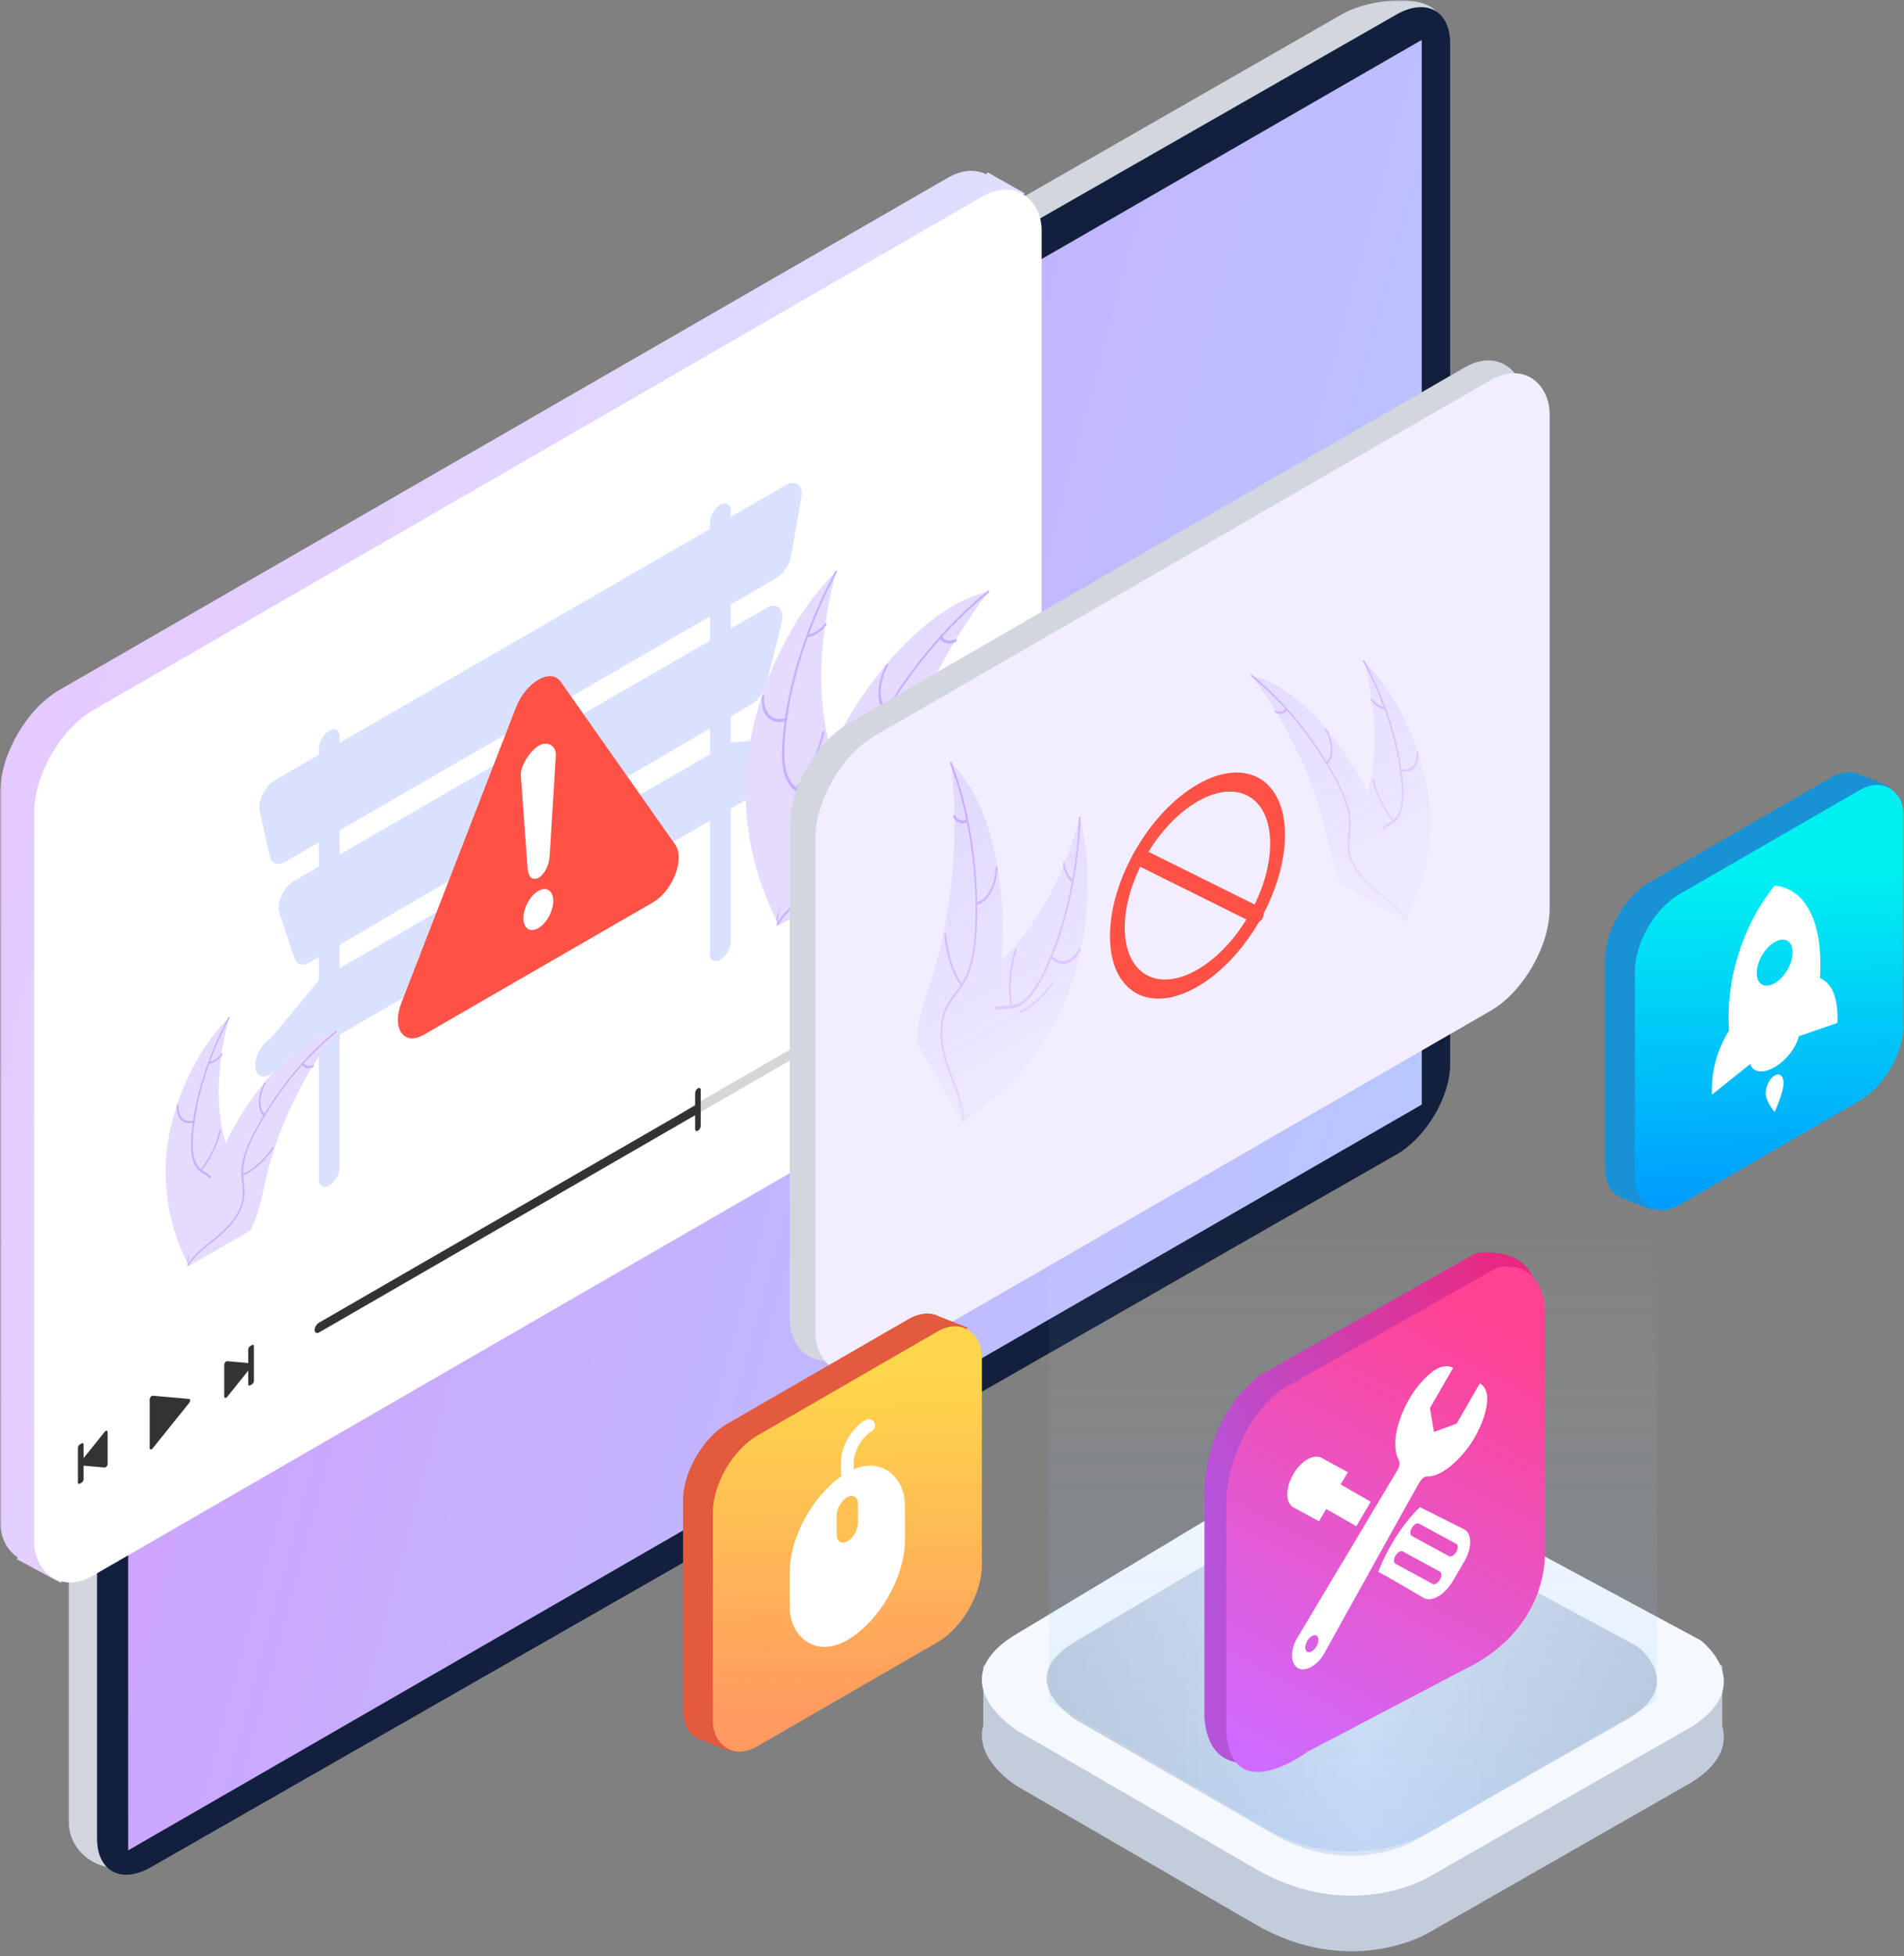 <svg width="446" height="458" fill="none" xmlns="http://www.w3.org/2000/svg"><rect width="100%" height="100%" fill="#808080" stroke="none"/><mask id="a" style="mask-type:alpha" maskUnits="userSpaceOnUse" x="0" y="0" width="446" height="458"><path fill="#D9D9D9" d="M0 0h446v458H0z"/></mask><g mask="url(#a)"><rect width="272.34" height="202.712" rx="16" transform="matrix(.866 -.499 0 1 .043 169.532)" fill="url(#b)"/><path d="m14.305 370.633-10.43-5.618 4.594-4.815 8.536 3.064-2.7 7.369Z" fill="url(#c)"/><path d="m240.118 45.297-8.773-4.95-2.025 2.551 2.624 5.774 8.174-3.375Z" fill="url(#d)"/><path fill-rule="evenodd" clip-rule="evenodd" d="M28.739 167.012 314.434 3.291c6.967-3.981 23.052-5.371 23.052 2.334L332.74 245.76c0 7.705-5.647 17.177-12.614 21.159L32.12 435.992c-6.967 3.983-15.995-1.566-15.995-9.27V188.173c0-7.706 5.647-17.178 12.614-21.161Z" fill="#D1D6DF"/><path fill-rule="evenodd" clip-rule="evenodd" d="M35.358 170.256 327.06 3.43c6.974-3.99 12.628-.967 12.628 6.75v238.958c0 7.717-5.654 17.208-12.628 21.196L35.358 437.16c-6.974 3.988-12.627.964-12.627-6.751V191.452c0-7.717 5.653-17.207 12.627-21.196Z" fill="#12203D"/><path transform="matrix(.866 -.499 0 1 30.023 183.946)" fill="url(#e)" d="M0 0h349.896v249.27H0z"/><rect width="272.509" height="202.605" rx="16" transform="matrix(.866 -.5 0 1 8 174.255)" fill="#fff"/><path d="m185.061 172.844-13.874.942v-6.076l4.944-2.887c.767-.448 1.514-1.161 2.135-2.04a8.66 8.66 0 0 0 1.329-2.859l3.473-14.038c.184-.744.234-1.452.147-2.065-.088-.614-.311-1.116-.652-1.464-.34-.349-.787-.534-1.305-.542-.518-.007-1.092.165-1.674.501l-8.397 4.848v-5.654l10.542-6.087c.831-.479 1.637-1.271 2.287-2.244.65-.973 1.106-2.07 1.292-3.113l2.392-13.396c.124-.693.124-1.339.002-1.89-.122-.552-.364-.994-.708-1.294-.344-.3-.781-.451-1.278-.441-.498.011-1.043.182-1.595.5l-12.934 7.468v-1.414a2.37 2.37 0 0 0-.187-.974 1.311 1.311 0 0 0-.53-.611 1.315 1.315 0 0 0-.795-.154c-.297.029-.615.14-.937.326a4.2 4.2 0 0 0-.937.756 5.722 5.722 0 0 0-.794 1.071c-.227.394-.408.81-.531 1.224a4.218 4.218 0 0 0-.186 1.189v1.414l-86.714 50.064v-1.413c0-.75-.258-1.32-.717-1.585-.459-.266-1.082-.204-1.731.171-.65.375-1.272 1.032-1.731 1.828-.46.795-.718 1.663-.718 2.413v1.413l-10.281 5.936c-.552.319-1.097.778-1.595 1.342a8.796 8.796 0 0 0-1.278 1.917 7.957 7.957 0 0 0-.709 2.111c-.122.693-.121 1.338.003 1.888l2.392 10.634c.186.828.641 1.399 1.291 1.622.65.222 1.457.082 2.288-.398l7.89-4.555v5.654l-5.746 3.317c-.578.335-1.149.822-1.665 1.423a8.854 8.854 0 0 0-1.303 2.035 7.652 7.652 0 0 0-.658 2.206c-.092.713-.047 1.362.13 1.896l3.546 10.658c.24.72.71 1.196 1.342 1.359.632.164 1.394.007 2.174-.449l2.18-1.272v5.45l-11.222 13.547c-.483.278-.96.663-1.406 1.134a8.579 8.579 0 0 0-1.191 1.607 8.609 8.609 0 0 0-.796 1.835 6.336 6.336 0 0 0-.28 1.785c0 1.124.387 1.98 1.076 2.377.689.398 1.623.305 2.597-.257l11.222-6.479v31.099c0 .75.257 1.32.717 1.585.459.265 1.081.203 1.73-.172.65-.375 1.273-1.032 1.732-1.827.46-.796.717-1.664.717-2.413v-31.099l86.714-50.064v31.099c0 .749.258 1.319.717 1.585.459.265 1.082.203 1.731-.172.65-.375 1.272-1.032 1.732-1.828.459-.795.717-1.663.717-2.413v-31.098l13.874-8.011c.974-.562 1.908-1.548 2.597-2.741.688-1.193 1.075-2.495 1.075-3.62 0-.557-.095-1.053-.279-1.461-.185-.408-.455-.719-.796-.916-.341-.197-.746-.276-1.192-.232-.445.045-.923.211-1.405.489ZM79.576 194.401l86.714-50.064v5.654l-86.714 50.064v-5.654Zm0 32.277v-5.482l86.714-50.627v6.045l-86.714 50.064Z" fill="#DAE1FF"/><path d="M175.021 178.616c1.525-15.042 9.126-33.383 20.822-44.745-4.613 17.24-4.612 33.229.003 45.141 1.797 4.576 4.302 9.157 2.612 15.791-1.052 4.127-3.625 8.307-6.502 11.651-2.876 3.345-6.069 5.991-9.221 8.598l-.62.95c-5.005-10.159-8.619-22.344-7.094-37.386Z" fill="#E4DBFF"/><path d="M195.963 134.072c-6.742 12.61-11.116 26.397-12.099 38.614-.213 2.642-.238 5.233.238 7.44.477 2.209 1.516 3.693 2.99 4.712 1.348.932 2.897 1.606 3.862 3.107 1.016 1.583 1.055 4.025.359 6.731-.851 3.31-2.529 6.577-4.237 9.745-1.897 3.517-3.9 7.155-4.707 10.831-.097.446-.615.546-.517.101 1.403-6.396 6.099-12.281 8.339-18.605 1.045-2.952 1.484-5.931.504-7.843-.857-1.673-2.454-2.37-3.831-3.292-1.446-.968-2.555-2.307-3.127-4.364-.584-2.105-.645-4.653-.489-7.257.39-5.923 1.554-12.186 3.448-18.56 2.133-7.271 5.146-14.585 8.907-21.623.233-.436.592-.17.36.263Z" fill="#C7AFFF"/><path d="M184.005 168.796c-1.683.5-3.166.209-4.184-.821-1.019-1.03-1.505-2.732-1.374-4.802.028-.42.572-.703.544-.283-.125 1.929.329 3.514 1.279 4.47.951.955 2.336 1.218 3.906.74.341-.103.168.594-.171.696ZM186.309 184.527c3.04-3.851 5.284-8.488 6.285-12.988.099-.446.616-.547.517-.101-1.048 4.683-3.389 9.508-6.557 13.51-.302.381-.545-.042-.245-.421ZM189.332 148.465c.618-.017 1.3-.254 1.984-.689.683-.435 1.348-1.054 1.933-1.802.3-.384.543.039.245.421-.649.823-1.383 1.506-2.138 1.989-.755.482-1.509.749-2.195.777-.067.011-.122-.014-.154-.069-.033-.056-.039-.137-.019-.228a.65.65 0 0 1 .136-.26.4.4 0 0 1 .208-.139Z" fill="#C7AFFF"/><path d="M231.497 138.582a78.78 78.78 0 0 0-.552.738 131.358 131.358 0 0 0-6.96 10.293c-.17.273-.34.552-.506.828-5.174 8.606-9.4 17.726-12.462 26.894a114.67 114.67 0 0 0-3.053 10.882c-1.126 4.966-2.05 10.283-4.28 15.1a23.297 23.297 0 0 1-.745 1.492l-20.149 11.633c-.046 0-.092.005-.138.005l-.804.507c.032-.183.069-.374.101-.558.018-.106.041-.214.06-.321.013-.071.027-.143.036-.207l.014-.066c.009-.064.023-.125.032-.183.203-1.067.411-2.138.626-3.212 0-.005 0-.005.004-.013 1.651-8.188 3.839-16.591 6.896-24.885.092-.25.184-.504.285-.759a124.766 124.766 0 0 1 4.776-11.124 115.364 115.364 0 0 1 3.131-5.943 93.45 93.45 0 0 1 9.783-14.109c7.226-8.578 15.593-15.097 23.316-16.865.198-.045.391-.087.589-.127Z" fill="#E4DBFF"/><path d="M231.451 138.904c-9.928 8.005-19.292 19.362-26.152 31.941-1.483 2.719-2.847 5.546-3.76 8.387-.914 2.843-1.172 5.378-.97 7.779.185 2.195.604 4.283.301 6.772-.32 2.623-1.574 5.342-3.331 7.712-2.149 2.901-4.687 5.034-7.188 7.032-2.778 2.219-5.671 4.478-7.989 7.819-.281.405-.591.066-.31-.338 4.033-5.813 9.437-8.202 13.849-13.21 2.059-2.337 3.83-5.231 4.34-8.185.446-2.584.015-4.738-.189-6.949-.215-2.321-.069-4.756.72-7.515.807-2.822 2.105-5.676 3.54-8.404a114.029 114.029 0 0 1 11.393-17.409c4.852-6.142 10.164-11.565 15.705-16.035.343-.277.382.328.041.603Z" fill="#C7AFFF"/><path d="M207.4 166.694c-1.097-.913-1.683-2.522-1.653-4.54.031-2.017.676-4.311 1.821-6.473.232-.437.651-.276.418.162-1.068 2.012-1.669 4.149-1.694 6.026-.026 1.877.526 3.369 1.556 4.208.224.183-.225.798-.448.617ZM200.346 185.988c3.52-1.593 7.054-4.742 9.898-8.819.282-.404.592-.066.311.338-2.964 4.239-6.644 7.508-10.306 9.156-.349.156-.25-.52.097-.675ZM220.653 148.966c.317.518.779.85 1.346.966.567.116 1.22.013 1.901-.301.35-.162.25.515-.097.675-.752.343-1.473.456-2.101.329-.627-.126-1.141-.487-1.497-1.052-.039-.047-.053-.122-.04-.211a.63.63 0 0 1 .109-.266.47.47 0 0 1 .204-.168c.071-.026.134-.016.175.028Z" fill="#C7AFFF"/><path d="M39.033 269.706c1.072-10.572 6.414-23.462 14.634-31.446-3.242 12.115-3.241 23.353.002 31.724 1.263 3.216 3.023 6.435 1.835 11.097-.739 2.901-2.547 5.838-4.569 8.189-2.021 2.351-4.265 4.21-6.48 6.042l-.436.668c-3.517-7.14-6.058-15.703-4.986-26.274Z" fill="#E4DBFF"/><path d="M53.746 238.401c-4.787 8.957-7.762 18.453-8.503 27.137-.15 1.857-.168 3.678.167 5.229.338 1.503 1.064 2.646 2.102 3.312.947.654 2.036 1.128 2.713 2.183.715 1.112.742 2.828.253 4.73-.598 2.327-1.777 4.623-2.978 6.849-1.333 2.472-2.741 5.028-3.308 7.612-.068.313-.432.384-.363.071.986-4.495 4.286-8.631 5.86-13.076.735-2.074 1.043-4.167.355-5.512-.602-1.175-1.725-1.665-2.693-2.313-1.016-.681-1.796-1.621-2.197-3.067-.41-1.479-.454-3.27-.344-5.1.274-4.162 1.092-8.564 2.423-13.043 1.5-5.111 3.616-10.251 6.26-15.197.163-.306.416-.119.253.185Z" fill="#C7AFFF"/><path d="M45.35 262.803c-1.182.351-2.224.147-2.94-.577-.716-.724-1.058-1.92-.966-3.375.02-.295.402-.494.383-.199-.088 1.356.23 2.47.899 3.141.668.672 1.642.856 2.745.521.24-.073.118.417-.12.489ZM46.964 273.86c2.136-2.707 3.713-5.966 4.416-9.128.07-.313.433-.384.364-.071-.736 3.291-2.382 6.682-4.608 9.494-.213.268-.384-.029-.172-.295ZM49.094 248.515c.434-.013.913-.179 1.394-.485.48-.305.947-.74 1.358-1.266.21-.27.382.027.173.295-.456.579-.972 1.059-1.503 1.398-.53.339-1.06.527-1.542.547a.102.102 0 0 1-.11-.049.227.227 0 0 1-.012-.16.453.453 0 0 1 .096-.183.272.272 0 0 1 .146-.097Z" fill="#C7AFFF"/><path d="M78.72 241.571c-.129.172-.258.343-.387.519a92.268 92.268 0 0 0-4.891 7.233c-.12.193-.24.388-.356.582-3.636 6.049-6.606 12.458-8.758 18.901a80.576 80.576 0 0 0-2.146 7.648c-.791 3.49-1.44 7.226-3.008 10.612-.16.354-.335.704-.523 1.048l-14.16 8.176c-.033 0-.065.003-.097.003l-.566.357c.023-.129.049-.263.071-.392.013-.075.03-.151.042-.226.01-.05.02-.101.026-.145l.01-.047c.006-.045.016-.088.022-.129.143-.75.289-1.502.44-2.257l.003-.009c1.16-5.754 2.698-11.66 4.846-17.489.065-.175.13-.354.2-.533a87.758 87.758 0 0 1 3.357-7.818 80.757 80.757 0 0 1 2.2-4.176 65.655 65.655 0 0 1 6.875-9.916c5.08-6.029 10.96-10.61 16.387-11.852.139-.032.275-.062.413-.09Z" fill="#E4DBFF"/><path d="M78.69 241.795c-7.052 5.689-13.483 13.543-18.38 22.448-1.042 1.911-2 3.898-2.643 5.894-.615 1.946-.85 3.834-.681 5.467.13 1.543.424 3.01.211 4.759-.225 1.844-1.106 3.754-2.34 5.42-1.511 2.039-3.295 3.538-5.053 4.942-1.952 1.56-3.985 3.147-5.614 5.495-.197.285-.415.047-.218-.237 2.834-4.086 6.632-5.765 9.733-9.284 1.447-1.642 2.692-3.676 3.05-5.752.314-1.816.01-3.33-.133-4.884-.15-1.631-.048-3.343.506-5.281.567-1.984 1.48-3.99 2.488-5.906a80.213 80.213 0 0 1 8.007-12.236c3.41-4.316 7.143-8.127 11.037-11.269.24-.194.269.231.03.424Z" fill="#C7AFFF"/><path d="M61.788 261.327c-.772-.642-1.184-1.772-1.162-3.19.021-1.418.475-3.03 1.28-4.55.163-.307.457-.193.293.114-.75 1.414-1.173 2.916-1.19 4.235-.018 1.319.37 2.368 1.093 2.958.157.128-.158.561-.314.433ZM56.83 274.886c2.474-1.119 4.958-3.332 6.957-6.198.198-.284.416-.046.218.238-2.083 2.979-4.669 5.276-7.243 6.434-.245.11-.175-.365.069-.474ZM71.1 248.869c.223.364.548.598.946.679.399.082.858.009 1.336-.211.246-.114.176.361-.068.474-.529.241-1.035.32-1.476.231a1.589 1.589 0 0 1-1.052-.739c-.028-.033-.038-.086-.029-.149a.452.452 0 0 1 .077-.187.338.338 0 0 1 .143-.118c.05-.018.094-.011.123.02Z" fill="#C7AFFF"/><rect opacity=".2" width="55.772" height="2.537" rx="1.268" transform="matrix(.866 -.5 0 1 159.742 260.348)" fill="#333"/><rect width="104.108" height="2.295" rx="1.148" transform="matrix(.866 -.5 0 1 73.695 310.271)" fill="#333"/><rect width="1.531" height="9.946" rx=".765" transform="matrix(.866 -.5 0 1 162.824 255.173)" fill="#333"/><path fill-rule="evenodd" clip-rule="evenodd" d="m225.603 225.181-2.709 1.564c-.257.148-.464.028-.464-.268v-4.462c0-.296.207-.656.464-.803l2.715-1.568 3.625-5.372c.182-.271.45-.275.45-.007v11.591c0 .268-.268.573-.45.513l-3.631-1.188Z" fill="#333"/><path d="M231.231 221.693c.798-.819 1.372-2.143 1.372-3.312 0-1.176-.582-1.838-1.388-1.725M232.914 222.113c1.285-1.243 2.223-3.347 2.223-5.196 0-1.846-.934-2.867-2.216-2.631" stroke="#333" stroke-width=".536" stroke-linecap="round"/><path d="M44.307 327.539c.31.028.31.543 0 .928l-8.551 10.635c-.31.385-.696.35-.696-.062v-11.396c0-.412.387-.893.696-.866l8.551.761Z" fill="#333"/><path fill-rule="evenodd" clip-rule="evenodd" d="M58.62 315.156a1.026 1.026 0 0 0-.464.804v3.168l-4.937-.439c-.309-.028-.696.453-.696.866v7.42c0 .413.387.447.696.063l4.937-6.14v3.171c0 .296.208.416.464.268l.398-.23c.256-.148.464-.508.464-.803v-8.11c0-.296-.208-.416-.464-.268l-.398.23ZM19.118 337.944c.257-.148.464-.028.464.268v3.168l4.937-6.14c.31-.385.696-.35.696.062v7.421c0 .412-.387.893-.696.866l-4.937-.44v3.172c0 .296-.207.656-.464.804l-.397.229c-.257.148-.464.028-.464-.268v-8.109c0-.296.207-.656.464-.804l.397-.229Z" fill="#333"/><path d="M120.846 165.667c2.333-6.013 8.166-9.381 10.5-6.062l26.822 38.158c2.333 3.32-.584 10.837-5.25 13.532l-53.644 30.971c-4.667 2.694-7.584-1.455-5.25-7.469l26.822-69.13Z" fill="#FF5247"/><path d="M128.756 200.439c-.18 2.554-1.431 4.421-2.666 5.134-1.174.402-2.084.305-2.484-1.942l-1.614-22.226c0-2.327 2.274-5.7 4.203-6.814 1.929-1.113 4.006-.159 4.006 2.165l-1.445 23.683Zm-2.659 8.159c-1.929 1.114-3.495 3.964-3.495 6.368 0 2.404 1.563 3.451 3.495 2.336 1.931-1.115 3.494-3.967 3.494-6.371 0-2.401-1.563-3.448-3.494-2.333Z" fill="#fff"/><rect width="198.608" height="147.661" rx="16" transform="matrix(.866 -.5 0 1 185 177.306)" fill="#D1D6DF"/><rect width="198.608" height="147.661" rx="16" transform="matrix(.866 -.5 0 1 191 180.306)" fill="#F3EEFF"/><mask id="g" style="mask-type:alpha" maskUnits="userSpaceOnUse" x="191" y="87" width="172" height="235"><rect width="198.608" height="147.661" rx="16" transform="matrix(.866 -.5 0 1 191 180.306)" fill="url(#f)"/></mask><g mask="url(#g)"><path d="M248.663 236.182c5.733-12.523 8.213-30.438 4.257-44.755-4.319 15.672-11.688 28.236-20.803 35.469-3.521 2.768-7.6 5.213-9.329 11.205-1.075 3.728-.979 8.198-.26 12.151.719 3.954 2.008 7.504 3.284 11.005l.049 1.033c8.614-5.677 17.069-13.586 22.802-26.108Z" fill="#E3DBFF"/><path d="M252.734 191.531c-.513 13.016-3.429 25.864-8.287 35.918-1.05 2.173-2.223 4.221-3.615 5.736-1.393 1.515-2.893 2.203-4.521 2.325-1.488.111-3.016-.074-4.466.662-1.528.775-2.684 2.676-3.384 5.123-.857 2.993-1.043 6.333-1.161 9.61-.13 3.638-.232 7.419-1.293 10.68-.128.395.232.712.36.318 1.845-5.673.867-12.461 2.021-18.463.539-2.801 1.567-5.344 3.218-6.395 1.444-.92 3.02-.732 4.528-.821 1.582-.095 3.07-.635 4.467-1.989 1.429-1.385 2.652-3.358 3.729-5.476 2.423-4.834 4.394-10.292 5.843-16.173 1.674-6.697 2.677-13.832 2.965-21.096.018-.45-.387-.406-.404.041Z" fill="#CAABFF"/><path d="M246.124 224.325c1.093 1.168 2.392 1.623 3.667 1.283 1.274-.34 2.441-1.454 3.292-3.141.172-.342-.125-.815-.297-.472-.791 1.573-1.878 2.61-3.065 2.922-1.187.313-2.397-.119-3.41-1.218-.221-.238-.406.389-.187.626ZM237.073 235.628c-.614-4.427-.24-9.105 1.047-13.102.127-.396-.232-.713-.36-.318-1.335 4.163-1.718 9.033-1.073 13.637.062.439.448.219.386-.217ZM251.313 205.898c-.478-.299-.904-.799-1.241-1.456-.337-.657-.574-1.449-.689-2.307-.058-.44-.444-.219-.386.218.13.946.392 1.821.763 2.548.371.727.841 1.284 1.367 1.622.048.039.102.045.153.017a.296.296 0 0 0 .12-.17.59.59 0 0 0 .012-.268.363.363 0 0 0-.099-.204Z" fill="#CAABFF"/><path d="M222.732 178.698a119.714 119.714 0 0 1 .82 12.129c.008.294.013.591.016.884.1 9.147-.782 18.26-2.6 26.876-.726 3.428-1.6 6.756-2.616 9.958-1.404 4.421-3.127 9.024-3.595 13.837a21.127 21.127 0 0 0-.102 1.515l10.472 18.426c.036.021.07.047.106.068l.398.769.178-.485c.034-.092.066-.188.101-.28.022-.062.044-.125.066-.179a.828.828 0 0 0 .02-.059c.022-.054.039-.108.059-.159.333-.931.662-1.868.989-2.811.002-.004.002-.004.002-.013 2.476-7.194 4.629-14.805 6.049-22.732.043-.238.088-.481.126-.727a114.006 114.006 0 0 0 1.372-10.942c.153-2.029.246-4.069.279-6.112a85.14 85.14 0 0 0-1.185-15.595c-1.726-10.071-5.297-19.048-10.551-23.996a20.21 20.21 0 0 0-.404-.372Z" fill="#E3DBFF"/><path d="M222.624 178.974c4.113 10.866 6.238 24.105 5.831 37.15-.088 2.82-.318 5.67-.91 8.324-.591 2.654-1.557 4.765-2.822 6.559-1.157 1.64-2.448 3.087-3.357 5.182-.957 2.209-1.225 4.923-.937 7.595.353 3.27 1.364 6.116 2.409 8.839 1.16 3.023 2.392 6.131 2.674 9.825.034.447.434.324.399-.123-.49-6.427-3.635-10.794-4.795-16.762-.541-2.785-.599-5.875.362-8.432.84-2.235 2.171-3.729 3.35-5.372 1.239-1.726 2.246-3.707 2.897-6.238.667-2.589.962-5.43 1.091-8.235a103.898 103.898 0 0 0-.929-18.929c-.983-7.062-2.658-13.771-4.952-19.837-.142-.376-.452.082-.311.454Z" fill="#CAABFF"/><path d="M228.713 211.893c1.283-.212 2.485-1.206 3.39-2.805.906-1.6 1.456-3.7 1.553-5.926.019-.451-.384-.517-.403-.066-.088 2.074-.601 4.03-1.446 5.516-.845 1.487-1.966 2.405-3.162 2.59-.26.04-.191.731.068.691ZM225.369 230.308c-2.032-2.874-3.358-6.977-3.714-11.491-.035-.447-.434-.324-.399.123.375 4.696 1.76 8.961 3.879 11.943.202.284.435-.293.234-.575ZM226.467 191.854c-.488.261-1.004.309-1.503.139-.499-.17-.964-.552-1.355-1.112-.2-.289-.433.289-.235.575.434.615.948 1.036 1.499 1.226.551.19 1.121.143 1.662-.137.052-.019.098-.071.129-.147a.565.565 0 0 0 .036-.259.423.423 0 0 0-.082-.226c-.044-.053-.098-.074-.151-.059ZM239.08 236.611c2.594-1.174 5.199-3.494 7.295-6.499.207-.298.436-.049.228.249-2.184 3.124-4.896 5.533-7.595 6.747-.257.116-.184-.382.072-.497Z" fill="#CAABFF"/><path d="M334.771 187.718c-1.124-11.086-6.725-24.604-15.346-32.977 3.4 12.705 3.399 24.49-.002 33.268-1.324 3.373-3.171 6.749-1.925 11.638.776 3.042 2.672 6.122 4.792 8.587 2.12 2.465 4.473 4.415 6.796 6.336l.457.701c3.688-7.487 6.352-16.467 5.228-27.553Z" fill="#E3DBFF"/><path d="M319.345 154.887c5.02 9.393 8.14 19.35 8.917 28.458.157 1.947.176 3.857-.176 5.483-.354 1.576-1.115 2.775-2.203 3.473-.993.687-2.135 1.183-2.846 2.29-.749 1.166-.778 2.966-.265 4.96.627 2.44 1.864 4.848 3.123 7.182 1.398 2.592 2.874 5.273 3.469 7.983.072.328.453.402.381.074-1.034-4.714-4.495-9.051-6.146-13.712-.77-2.175-1.093-4.371-.371-5.78.631-1.233 1.808-1.747 2.823-2.426 1.066-.714 1.883-1.7 2.304-3.217.431-1.551.476-3.428.361-5.347-.287-4.366-1.145-8.982-2.541-13.679-1.572-5.359-3.792-10.749-6.564-15.937-.172-.321-.436-.124-.266.195Z" fill="#CAABFF"/><path d="M328.154 180.477c1.24.369 2.333.154 3.084-.605.75-.759 1.109-2.014 1.012-3.539-.02-.309-.421-.518-.401-.209.092 1.422-.242 2.59-.943 3.295-.7.704-1.721.897-2.878.545-.251-.076-.124.438.126.513ZM326.454 192.071c-2.241-2.838-3.895-6.256-4.632-9.572-.073-.329-.454-.403-.382-.075.773 3.452 2.498 7.007 4.833 9.957.223.281.402-.031.181-.31ZM324.218 165.493c-.455-.013-.958-.188-1.461-.508a5.833 5.833 0 0 1-1.425-1.328c-.221-.283-.4.028-.181.31.478.607 1.019 1.11 1.576 1.465.556.356 1.112.553 1.617.574.05.007.091-.011.114-.052.024-.041.029-.1.014-.167a.475.475 0 0 0-.101-.192.29.29 0 0 0-.153-.102Z" fill="#CAABFF"/><path d="M293.155 158.213a96.775 96.775 0 0 1 5.536 8.13c.126.201.251.407.373.61 3.813 6.343 6.928 13.064 9.185 19.821a84.902 84.902 0 0 1 2.25 8.02c.83 3.66 1.511 7.578 3.154 11.128.169.372.352.739.549 1.1l14.85 8.573c.033 0 .067.004.101.004l.593.374-.075-.411c-.013-.078-.03-.158-.044-.237a3.818 3.818 0 0 1-.027-.152.467.467 0 0 0-.01-.049c-.007-.047-.017-.092-.024-.135-.149-.786-.302-1.575-.46-2.367 0-.004 0-.004-.004-.01-1.216-6.034-2.829-12.227-5.082-18.34-.068-.184-.135-.372-.21-.559a91.955 91.955 0 0 0-3.52-8.198 84.303 84.303 0 0 0-2.307-4.38 68.83 68.83 0 0 0-7.21-10.399c-5.326-6.322-11.492-11.126-17.184-12.429a22.419 22.419 0 0 0-.434-.094Z" fill="#E3DBFF"/><path d="M293.187 158.449c7.395 5.966 14.139 14.202 19.274 23.541 1.093 2.004 2.098 4.087 2.772 6.181.645 2.041.892 4.02.714 5.733-.136 1.618-.445 3.157-.221 4.991.235 1.933 1.159 3.937 2.454 5.684 1.584 2.137 3.455 3.71 5.298 5.182 2.047 1.636 4.18 3.3 5.888 5.763.207.298.435.049.228-.249-2.972-4.285-6.955-6.045-10.206-9.736-1.517-1.722-2.823-3.855-3.199-6.033-.329-1.904-.011-3.491.14-5.121.158-1.71.05-3.505-.531-5.538-.595-2.08-1.551-4.184-2.609-6.194a84.203 84.203 0 0 0-8.396-12.831c-3.577-4.526-7.491-8.522-11.575-11.817-.253-.204-.282.242-.031.444Z" fill="#CAABFF"/><path d="M310.91 178.931c.809-.673 1.241-1.858 1.218-3.345-.023-1.487-.498-3.178-1.342-4.771-.171-.322-.479-.203-.308.119.787 1.483 1.23 3.058 1.249 4.441.018 1.384-.388 2.483-1.147 3.102-.165.134.166.588.33.454ZM301.141 165.866a1.496 1.496 0 0 1-.992.712c-.418.086-.9.009-1.401-.222-.258-.119-.185.379.071.498.555.252 1.086.335 1.548.242a1.672 1.672 0 0 0 1.104-.775c.028-.035.039-.091.03-.156a.487.487 0 0 0-.081-.196.349.349 0 0 0-.15-.124c-.052-.019-.099-.011-.129.021Z" fill="#CAABFF"/></g><path fill-rule="evenodd" clip-rule="evenodd" d="m238.352 418.253 55.702 32.292c22.337 12.895 40.51 2.018 40.51 2.018l61.778-35.32c7.244-4.653 8.165-9.359 7.088-13.056v-14.19l-9.114-4.035v8.922l-72.919-39.196c-9.765-6.827-25.317 5.046-25.317 5.046l-56.715 34.102v-7.866l-9.043 3.063v13.964c-2.272 8.087 8.03 14.256 8.03 14.256Z" fill="#C3CCDA"/><path fill-rule="evenodd" clip-rule="evenodd" d="m396.34 404.226-61.778 35.319s-18.172 10.876-40.51-2.019l-55.702-32.291s-18.126-11.281-1.013-22.201l58.741-35.319s15.552-11.873 25.318-5.046l76.969 41.374s13.495 10.213-2.025 20.183Z" fill="#F5F9FF"/><path d="m382.102 401.991-50.753 28.988s-14.931 8.928-33.282-1.656l-45.762-26.505s-15.522-9.256-.832-18.22l48.257-28.517s11.912-10.217 20.801-4.614l62.931 33.958s11.391 8.383-1.36 16.566Z" fill="url(#h)"/><path opacity=".188" fill-rule="evenodd" clip-rule="evenodd" d="M245.674 398.065V276.85h142.435v121.215l-51.812 30.112a39.484 39.484 0 0 1-39.931-.148l-50.692-29.964Z" fill="url(#i)"/><path d="m294.834 322.171 50.812-28.749s13.368-2.495 14.292 9.583l-3.176 57.495s.995 17.62-19.055 27.151l-34.934 22.359s-19.435 10.181-20.642-7.986v-54.301s.436-15.761 12.703-25.552Z" fill="url(#j)"/><path d="m299.947 325.48 50.813-28.747s10.19-2.495 11.115 9.582v57.496s.994 17.619-19.055 27.15l-36.522 19.165s-17.847 13.375-19.054-4.791v-54.301s.436-15.761 12.703-25.554Z" fill="url(#k)"/><path fill-rule="evenodd" clip-rule="evenodd" d="m341.205 333.316 5.436-9.437c1.376.794 1.809 2.444 1.732 3.922-.077 1.488-.539 4.577-3.07 8.96-2.53 4.383-7.408 8.977-10.833 8.91-.491-.006-1.222.105-2.04 1.5-.914 1.561-22.106 39.696-22.106 39.696-1.607 3.071-4.561 4.654-6.312 3.677-1.722-1.006-1.857-4.361.01-7.294 0 0 22.51-37.674 23.29-39.012.769-1.334.509-2.017.279-2.517-1.934-4.127.25-10.11 2.328-13.843 2.146-3.872 4.917-6.315 6.215-7.143 1.29-.822 3.031-1.183 4.253-.478l-5.436 9.438.953 5.571 5.301-1.95Zm-35.009 53.423c.597.344 1.578-.223 2.184-1.261.597-1.034.597-2.167 0-2.522-.596-.345-1.577.222-2.184 1.261-.596 1.033-.596 2.166 0 2.522Zm14.902-35.15Zm-3.382 5.737 3.382-5.737-7.057-4.035 1.694-2.874-6.192-3.361c-1.828-.992-4.734.685-6.561 3.788-1.908 3.239-1.908 6.775 0 7.81l5.99 3.248 1.688-2.871 7.056 4.032Zm22.559 12.903 2.706-4.597c1.87-3.172 1.87-6.568 0-7.577l-10.367-5.183s-5.802 5.116-9.792 15.192c-.156-.356 10.686 6.072 10.686 6.072 1.871 1.012 4.896-.734 6.767-3.907Zm-13.645-5.428c.061-.198.149-.397.26-.584.47-.799 1.23-1.239 1.699-.981l8.7 4.723c.468.25.468 1.102 0 1.901-.469.799-1.231 1.239-1.699.981l-8.7-4.72a.605.605 0 0 1-.26-.285 1.103 1.103 0 0 1-.091-.464 2 2 0 0 1 .091-.571Zm5.79-8.064 8.694 4.723c.47.253.47 1.104 0 1.904-.468.794-1.229 1.233-1.697.98l-8.7-4.724c-.468-.25-.468-1.101 0-1.9.468-.799 1.231-1.24 1.703-.983Z" fill="#fff"/><path fill-rule="evenodd" clip-rule="evenodd" d="M170.392 333.326c-5.739 3.314-10.392 11.373-10.392 18v48.752c0 3.725 1.47 6.205 3.776 7.074l7.327 2.918.897-4.681-.277-.08 40.889-23.607c5.74-3.314 10.393-11.372 10.393-18v-48.751c0-.14-.002-.278-.007-.415l3.685-3.686-6.94-2.746a5.107 5.107 0 0 0-.897-.355l-.052-.02.001.006c-1.728-.482-3.867-.122-6.183 1.216l-42.22 24.375Z" fill="#E35A3D"/><rect width="72.751" height="72.751" rx="12" transform="matrix(.866 -.5 0 1 166.992 342.119)" fill="url(#l)"/><path d="M198.484 344.727v-2.309c0-3.189 2.239-7.066 5-8.66v0" stroke="#fff" stroke-width="3" stroke-linecap="round"/><rect width="31.177" height="39.26" rx="15.588" transform="matrix(.866 -.5 0 1 184.984 352.521)" fill="#fff"/><rect width="5.774" height="10.392" rx="2.887" transform="matrix(.866 -.5 0 1 195.984 351.944)" fill="#FFC053"/><path fill-rule="evenodd" clip-rule="evenodd" d="M386.377 206.583c-5.74 3.314-10.393 11.373-10.393 18v48.752c0 3.725 1.47 6.205 3.777 7.074l7.327 2.918.896-4.681-.276-.08 40.889-23.607c5.739-3.314 10.392-11.373 10.392-18v-48.752c0-.139-.002-.278-.006-.414l3.685-3.686-6.94-2.746a5.07 5.07 0 0 0-.898-.355l-.052-.02.002.006c-1.728-.482-3.867-.122-6.183 1.215l-42.22 24.376Z" fill="#1992D5"/><rect width="72.751" height="72.751" rx="12" transform="matrix(.866 -.5 0 1 382.977 215.376)" fill="url(#m)"/><path d="M430.429 238.58v.897l-9.076 3.141c-.586 2.587-2.937 5.667-5.678 7.249-2.744 1.584-5.095 1.216-5.681-.768l-9.01 7.226v-.898c0-5.098 1.241-9.487 4.045-14.18-.981-13.976 4.7-26.474 10.314-33.466l.329-.411.326.033c5.617.507 11.229 6.486 10.317 21.557 2.874 1.415 4.114 4.373 4.114 9.62Zm-11.886-11.277c1.696-2.778 1.826-5.927.259-6.974-1.566-1.043-4.241.349-5.94 3.129-1.696 2.778-1.826 5.93-.26 6.973 1.567 1.047 4.244-.35 5.941-3.128Zm-.747 26.292c0 2.173-2.092 6.756-2.092 6.756s-2.089-2.394-2.089-4.342c0-1.65.912-3.524 2.089-4.204 1.177-.68 2.092.141 2.092 1.79Z" fill="#fff"/><circle cx="23.671" cy="23.671" r="21.671" transform="matrix(.866 -.5 0 1 260 195.5)" stroke="#FF5247" stroke-width="4"/><path d="m267.282 200.796 26.706 13.255" stroke="#FF5247" stroke-width="4" stroke-linecap="round"/></g><defs><linearGradient id="h" x1="388.145" y1="349.788" x2="245.153" y2="349.788" gradientUnits="userSpaceOnUse"><stop stop-color="#C3CCDA"/><stop offset=".48" stop-color="#D8E4F6"/><stop offset="1" stop-color="#C3CCDA"/></linearGradient><linearGradient id="b" x1="272.34" y1="202.712" x2="-34.94" y2="93.9" gradientUnits="userSpaceOnUse"><stop stop-color="#DCE4FF"/><stop offset="1" stop-color="#E5C9FF"/></linearGradient><linearGradient id="d" x1="232.689" y1="40.348" x2="3.875" y2="370.633" gradientUnits="userSpaceOnUse"><stop stop-color="#DFDEFF"/><stop offset="1" stop-color="#E4CFFF"/></linearGradient><linearGradient id="e" x1="349.896" y1="249.27" x2="-40.901" y2="104.683" gradientUnits="userSpaceOnUse"><stop stop-color="#B8C7FF"/><stop offset="1" stop-color="#D09EFF"/></linearGradient><linearGradient id="f" x1="99.304" y1="33.846" x2="99.304" y2="133.846" gradientUnits="userSpaceOnUse"><stop stop-color="#F3EEFF"/><stop offset="1" stop-color="#F3EEFF" stop-opacity="0"/></linearGradient><linearGradient id="c" x1="232.689" y1="40.348" x2="3.875" y2="370.633" gradientUnits="userSpaceOnUse"><stop stop-color="#DFDEFF"/><stop offset="1" stop-color="#E4CFFF"/></linearGradient><linearGradient id="i" x1="316.892" y1="276.85" x2="316.892" y2="442.219" gradientUnits="userSpaceOnUse"><stop stop-color="#fff" stop-opacity="0"/><stop offset="1" stop-color="#459BF5"/></linearGradient><linearGradient id="j" x1="304.919" y1="377.811" x2="382.251" y2="327.521" gradientUnits="userSpaceOnUse"><stop stop-color="#B753D9"/><stop offset="1" stop-color="#EE2479"/></linearGradient><linearGradient id="k" x1="290.821" y1="408.748" x2="344.501" y2="308.035" gradientUnits="userSpaceOnUse"><stop stop-color="#CF6AFF"/><stop offset="1" stop-color="#FF4292"/></linearGradient><linearGradient id="l" x1="55.739" y1="8.363" x2="25.28" y2="72.634" gradientUnits="userSpaceOnUse"><stop stop-color="#FED64A"/><stop offset="1" stop-color="#FF9A61"/></linearGradient><linearGradient id="m" x1="52.378" y1="15.511" x2="20.375" y2="82.487" gradientUnits="userSpaceOnUse"><stop stop-color="#00F0F1"/><stop offset="1" stop-color="#0096FF"/></linearGradient></defs></svg>